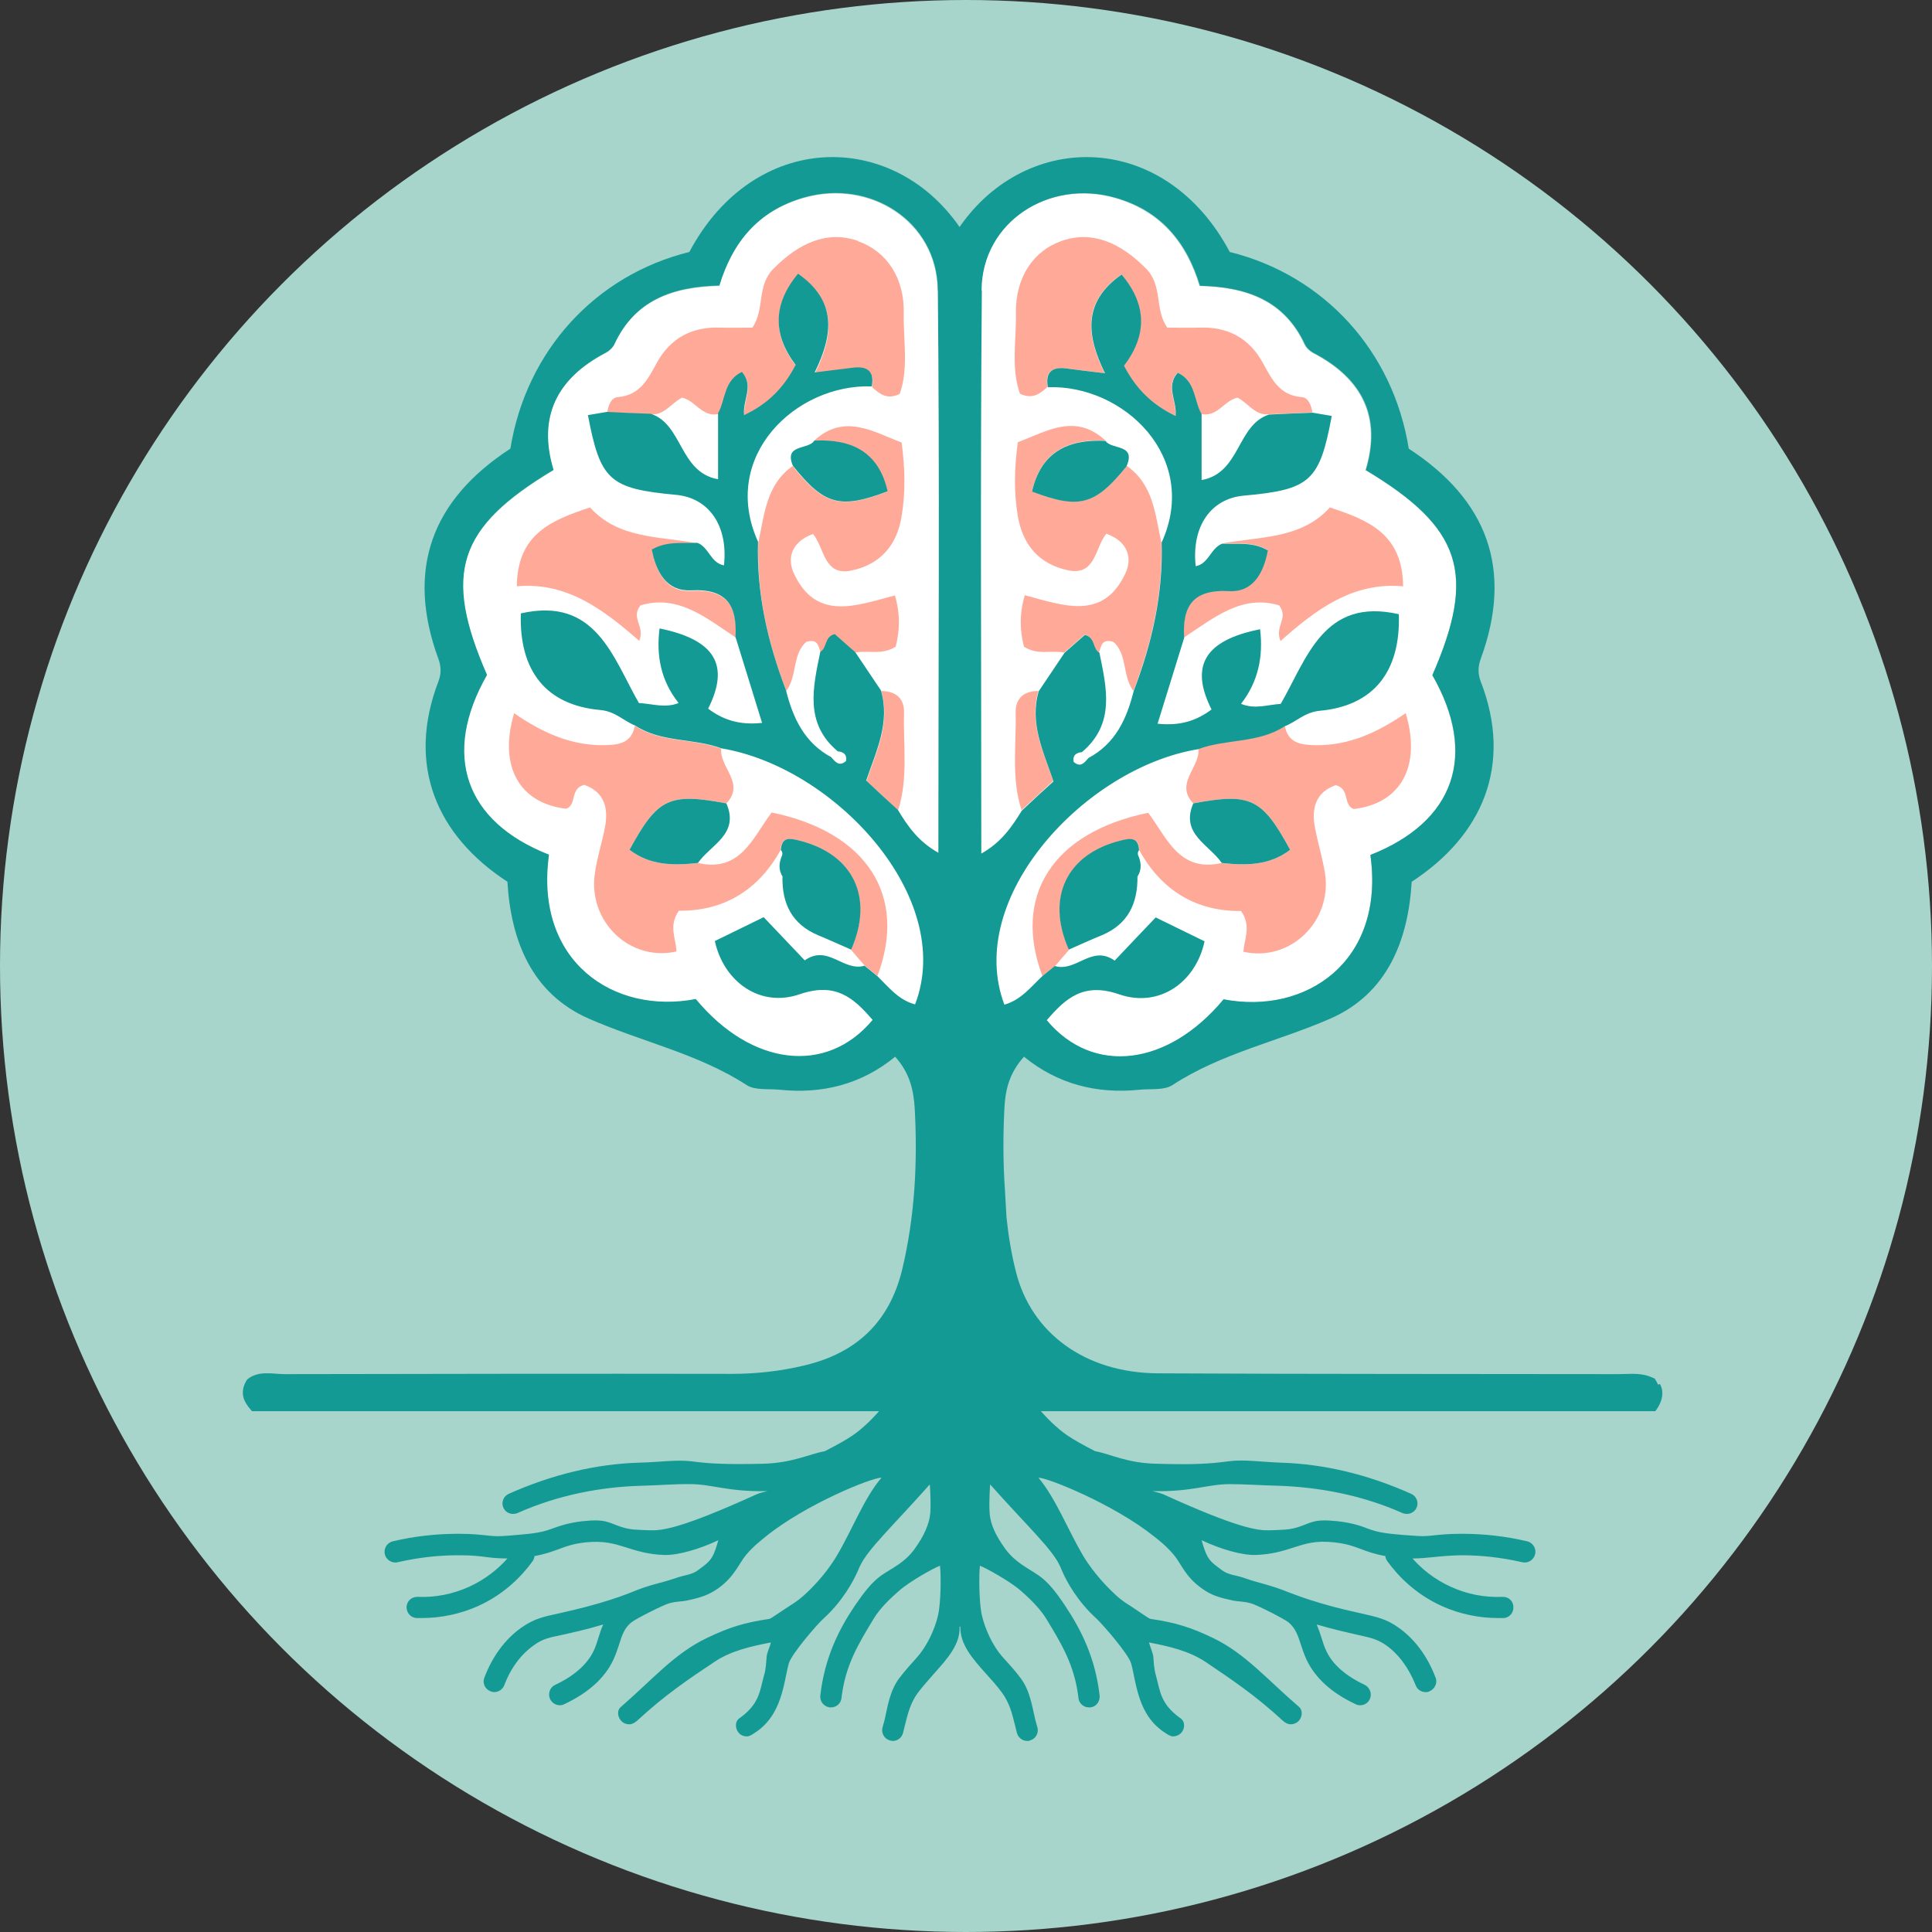 <?xml version="1.0" encoding="UTF-8"?>
<svg id="Layer_2" data-name="Layer 2" xmlns="http://www.w3.org/2000/svg" viewBox="0 0 72 72">
  <rect x="0" y="0" width="72" height="72" fill="#333333" stroke="none"/>
  <defs>
    <style>
      .cls-1 {
        fill: #a7d5cb;
      }

      .cls-1, .cls-2, .cls-3, .cls-4 {
        stroke-width: 0px;
      }

      .cls-2 {
        fill: #fa9;
      }

      .cls-3 {
        fill: #149a94;
      }

      .cls-4 {
        fill: #fff;
      }
    </style>
  </defs>
  <g id="Layer_1-2" data-name="Layer 1">
    <g>
      <circle class="cls-1" cx="36" cy="36" r="36"/>
      <path class="cls-4" d="M50.88,17.53c.6-1.98-.13-3.41-1.93-4.36-.14-.07-.28-.2-.34-.33-.76-1.64-2.17-2.14-3.91-2.18-.49-1.62-1.45-2.79-3.15-3.28-2.48-.71-4.97.9-4.99,3.44h-1.62c-.02-2.54-2.52-4.15-4.99-3.44-1.7.48-2.66,1.66-3.15,3.28-1.74.04-3.15.54-3.91,2.18-.06.13-.2.26-.34.33-1.81.95-2.53,2.38-1.93,4.36-3.58,2.15-4.13,3.86-2.48,7.64-1.7,2.96-.84,5.46,2.31,6.7-.56,3.98,2.41,5.97,5.47,5.38,2.08,2.5,4.87,2.84,6.59.78h6.5c1.72,2.06,4.52,1.72,6.59-.78,3.06.59,6.02-1.4,5.47-5.38,3.14-1.23,4-3.73,2.31-6.7,1.65-3.78,1.1-5.5-2.48-7.64Z"/>
      <g>
        <path class="cls-2" d="M28.75,30.29c-.69.91-1.15,2.24-2.74,1.87-.9.1-1.78.1-2.55-.49,1.05-1.93,1.48-2.13,3.61-1.73.72-.75-.27-1.35-.19-2.04-1.04-.39-2.24-.21-3.22-.85-.12.63-.58.71-1.11.72-1.27.03-2.36-.48-3.39-1.19-.59,1.98.2,3.36,1.94,3.56.41-.15.13-.75.67-.89.75.26.92.86.77,1.61-.11.56-.29,1.11-.37,1.68-.27,1.79,1.29,3.31,3.04,2.92-.01-.46-.31-.95.09-1.52,1.64.02,2.95-.74,3.79-2.26.03-.48.31-.45.67-.36,2.03.5,2.81,2.12,1.95,4.07.17.2.34.4.51.59.16.13.32.26.48.39,1.13-2.99-.39-5.36-3.94-6.09Z"/>
        <path class="cls-2" d="M31.98,8.98c-1.13-.4-2.2.06-3.16,1.04-.63.64-.31,1.5-.78,2.19-.4,0-.81.01-1.21,0-1.04-.04-1.84.39-2.34,1.29-.34.62-.63,1.23-1.47,1.3-.25.02-.35.31-.39.57.54.02,1.09.04,1.63.07.51.04.75-.42,1.16-.62.49.1.75.74,1.35.61.29-.5.21-1.22.89-1.54.46.53.02,1.03.08,1.61.86-.41,1.47-1,1.92-1.87-.88-1.16-.84-2.29.09-3.4,1.46,1.02,1.31,2.28.62,3.68.57-.07,1.01-.12,1.45-.18.53-.07.78.15.68.7.28.25.56.48,1.03.25.34-.97.13-2,.15-3,.03-1.32-.63-2.31-1.7-2.69Z"/>
        <path class="cls-2" d="M29.55,17.36c-1,.7-1.06,1.81-1.29,2.86-.06,1.92.36,3.75,1.04,5.53.42-.55.22-1.38.75-1.83.44-.13.45.17.53.39.26-.14.14-.56.54-.66.24.21.5.44.76.67.47-.1.98.11,1.5-.22.15-.59.18-1.21-.03-1.91-1.42.37-2.92.98-3.76-.81-.28-.6-.07-1.2.71-1.48.43.52.4,1.59,1.44,1.36,1.08-.23,1.69-.95,1.86-2.02.15-.89.13-1.78,0-2.75-1.09-.41-2.14-1.1-3.27-.06,1.4-.07,2.41.42,2.74,1.89-1.77.67-2.35.51-3.53-.95Z"/>
        <path class="cls-2" d="M23.82,23.89c.23-.57-.33-.85.05-1.33,1.4-.42,2.45.47,3.55,1.2.07-1.18-.32-1.81-1.67-1.74-.89.05-1.29-.66-1.45-1.52.57-.33,1.15-.22,1.7-.25-1.42-.27-2.95-.16-4.01-1.34-1.45.48-2.71.99-2.73,2.94,1.88-.17,3.24.88,4.57,2.04Z"/>
        <path class="cls-2" d="M33.69,26.56c.01-.55-.31-.8-.85-.81.35,1.19-.17,2.24-.55,3.36.41.37.8.73,1.18,1.09.38-1.19.19-2.42.22-3.63Z"/>
        <path class="cls-2" d="M52.38,26.58c-1.03.71-2.12,1.22-3.39,1.19-.53-.01-.99-.09-1.11-.72-.98.64-2.17.46-3.22.85.08.69-.9,1.29-.19,2.04,2.13-.4,2.56-.2,3.61,1.73-.77.59-1.65.59-2.55.49-1.59.37-2.05-.96-2.74-1.87-3.56.73-5.07,3.1-3.94,6.09.16-.13.32-.26.48-.39.17-.2.34-.4.51-.59-.86-1.95-.08-3.57,1.95-4.07.36-.09.64-.13.67.36.84,1.52,2.15,2.28,3.79,2.26.4.57.11,1.06.09,1.52,1.74.39,3.31-1.13,3.04-2.92-.09-.56-.26-1.11-.37-1.68-.15-.76.03-1.35.77-1.61.54.14.26.74.67.89,1.74-.2,2.53-1.58,1.94-3.56Z"/>
        <path class="cls-2" d="M39.04,14.43c-.1-.55.15-.76.68-.7.44.05.88.11,1.45.18-.69-1.4-.84-2.66.62-3.68.92,1.11.97,2.23.09,3.4.45.87,1.05,1.46,1.92,1.87.06-.58-.38-1.07.08-1.61.68.32.61,1.04.89,1.54.6.13.86-.52,1.35-.61.41.21.65.67,1.16.62.54-.02,1.09-.04,1.63-.07-.04-.26-.15-.55-.39-.57-.84-.06-1.13-.68-1.47-1.3-.5-.9-1.3-1.33-2.34-1.29-.41.01-.81,0-1.21,0-.48-.69-.16-1.55-.78-2.19-.96-.98-2.03-1.44-3.16-1.04-1.06.37-1.72,1.37-1.7,2.69.02,1.01-.19,2.04.15,3,.47.23.75,0,1.03-.25Z"/>
        <path class="cls-2" d="M38.19,22.19c-.21.7-.18,1.32-.03,1.91.51.33,1.02.12,1.5.22.26-.23.53-.46.76-.67.4.1.28.52.54.66.08-.22.09-.52.53-.39.53.45.33,1.28.75,1.83.68-1.78,1.1-3.61,1.04-5.53-.23-1.04-.29-2.16-1.29-2.86-1.18,1.47-1.76,1.62-3.53.95.33-1.47,1.34-1.96,2.74-1.89-1.13-1.04-2.17-.35-3.27.06-.13.97-.15,1.86,0,2.75.18,1.07.79,1.79,1.86,2.02,1.05.23,1.01-.84,1.44-1.36.78.28.99.88.71,1.48-.84,1.79-2.34,1.18-3.76.81Z"/>
        <path class="cls-2" d="M47.24,20.5c-.16.85-.56,1.56-1.45,1.52-1.35-.07-1.73.56-1.67,1.74,1.1-.72,2.15-1.62,3.55-1.2.37.49-.18.76.05,1.33,1.32-1.17,2.69-2.21,4.57-2.04-.02-1.95-1.28-2.46-2.73-2.94-1.06,1.18-2.59,1.08-4.01,1.34.55.03,1.12-.08,1.7.25Z"/>
        <path class="cls-2" d="M38.7,25.75c-.53,0-.86.26-.85.81.03,1.21-.17,2.44.22,3.63.39-.36.78-.71,1.18-1.09-.38-1.11-.9-2.17-.55-3.36Z"/>
      </g>
      <path class="cls-3" d="M29.16,32.67c-.02,1,.35,1.77,1.32,2.18.41.17.82.36,1.24.54.86-1.95.08-3.57-1.95-4.07-.36-.09-.64-.13-.67.36.05.05.07.11.05.19-.12.27-.15.54.02.81Z"/>
      <path class="cls-3" d="M30.34,16.43c-.22.34-1.14.11-.79.93,1.18,1.47,1.76,1.62,3.53.95-.33-1.47-1.34-1.96-2.74-1.89Z"/>
      <path class="cls-3" d="M26.01,32.16c.47-.68,1.56-1.07,1.06-2.22-2.13-.4-2.56-.2-3.61,1.73.77.59,1.65.59,2.55.49Z"/>
      <path class="cls-3" d="M42.45,31.68c-.03-.48-.31-.45-.67-.36-2.03.5-2.81,2.12-1.95,4.07.41-.18.82-.37,1.24-.54.97-.41,1.33-1.18,1.32-2.18.17-.27.14-.54.02-.81-.02-.07,0-.13.05-.19Z"/>
      <path class="cls-3" d="M41.99,17.36c.35-.83-.57-.59-.79-.93-1.4-.07-2.41.42-2.74,1.89,1.77.67,2.35.51,3.53-.95Z"/>
      <path class="cls-3" d="M44.47,29.94c-.49,1.14.59,1.53,1.06,2.22.9.1,1.78.1,2.55-.49-1.05-1.93-1.48-2.13-3.61-1.73Z"/>
      <path class="cls-3" d="M61.79,51.6c-.03-.07-.07-.14-.12-.22-.07-.04-.14-.06-.21-.09-.06-.02-.12-.04-.18-.05-.33-.07-.66-.03-.99-.03-5.72-.01-11.43,0-17.15-.03-2.7-.02-4.71-1.5-5.28-3.79-.17-.67-.28-1.34-.35-2.02l-.06-1.04c-.07-1-.07-2-.02-3,.03-.65.15-1.3.73-1.95,1.25,1.02,2.72,1.4,4.32,1.23.41-.04.9.03,1.21-.17,1.82-1.19,3.95-1.63,5.89-2.48,2.12-.93,2.9-2.91,3.03-5.1,2.64-1.72,3.78-4.35,2.57-7.47-.11-.29-.1-.55,0-.83,1.23-3.35.24-5.94-2.68-7.84-.58-3.64-3.16-6.46-6.67-7.33-2.41-4.53-7.56-4.56-10.07-.93-2.51-3.63-7.66-3.6-10.07.93-3.51.87-6.08,3.69-6.67,7.33-2.92,1.9-3.91,4.49-2.68,7.84.1.28.11.54,0,.83-1.2,3.13-.07,5.75,2.57,7.47.13,2.2.91,4.17,3.03,5.1,1.95.86,4.07,1.3,5.89,2.48.31.2.8.13,1.21.17,1.6.17,3.07-.2,4.32-1.23.58.65.69,1.31.73,1.95.11,2.02,0,4.02-.47,5.99-.48,1.97-1.73,3.12-3.66,3.57-.88.21-1.77.31-2.69.31-5.55-.01-11.1,0-16.65.01-.47,0-.99-.15-1.41.2-.11.17-.16.33-.16.49,0,0,0,0,0,.01,0,.15.05.28.12.39.06.1.13.19.22.29h.26s.06,0,.09,0h23.02c-.16.18-.33.36-.53.54-.25.22-.48.44-1.49.95-.59.11-1.2.44-2.31.47-1.36.03-1.98,0-2.65-.09-.58-.07-1.17.03-1.98.05-1.6.05-3.22.44-4.84,1.16-.2.09-.29.32-.2.52.07.15.21.23.36.23.05,0,.11-.01.16-.03,1.52-.68,3.13-.98,4.63-1.02.75-.02,1.25-.07,1.83-.06.78,0,1.4.29,2.82.26.13,0-.15.02-.39.13-2.77,1.26-3.49,1.34-3.92,1.33-.52-.02-.75-.01-1.11-.13-.48-.16-.56-.3-1.42-.21-.54.06-.87.18-1.18.29-.32.12-.63.17-1.24.22-.46.04-.73.07-1.07.03-.29-.03-.62-.07-1.12-.07h-.04c-.81,0-1.63.09-2.43.28-.21.05-.35.26-.3.48.04.18.21.31.39.31.03,0,.06,0,.09-.01.74-.17,1.49-.26,2.25-.26h.04c.46,0,.75.03,1.03.07.24.03.48.05.77.05-.33.37-.8.77-1.44,1.06-.6.27-1.26.4-1.91.37-.23,0-.4.16-.41.38,0,.22.16.4.38.41.06,0,.13,0,.19,0,.71,0,1.43-.15,2.08-.44,1.03-.46,1.68-1.17,2.05-1.68.04-.06.06-.12.07-.19.39-.07.66-.17.91-.26.29-.11.54-.2.99-.25.69-.07,1.07.05,1.52.19.38.12.8.26,1.43.28.51.01,1.3-.22,2-.55-.16.55-.23.73-.59.99-.23.17-.27.24-.73.34-.2.05-.42.14-.72.22-.63.16-.91.27-1.2.39-.26.1-.56.22-1.21.41-.69.2-1.17.3-1.51.38-.57.12-.91.2-1.37.52-.61.43-1.08,1.06-1.39,1.87-.08.2.02.43.23.51.05.02.09.03.14.03.16,0,.31-.1.37-.25.25-.66.63-1.16,1.11-1.5.32-.23.54-.28,1.08-.39.35-.08.83-.18,1.5-.38-.08.17-.13.34-.18.5-.05.16-.1.32-.17.47-.24.51-.72.94-1.44,1.28-.2.09-.28.33-.19.53.07.14.21.23.36.23.06,0,.11-.01.17-.04.89-.42,1.51-.97,1.83-1.66.09-.19.15-.38.21-.56.11-.35.2-.62.46-.83.16-.13,1.21-.66,1.41-.71.29-.08.46-.06.65-.1.51-.11.81-.2,1.18-.46.62-.45.76-.92,1.04-1.25.28-.33.55-.53.73-.68,1.5-1.21,3.96-2.2,4.31-2.19-.65.76-1.1,1.96-1.66,2.9-.43.73-1.01,1.29-1.25,1.5-.2.18-.36.28-.52.38-.19.12-.69.47-.74.48-.94.14-1.5.31-2.35.72-1.21.58-2.03,1.56-3.19,2.56-.17.14-.12.42.05.56.07.06.17.09.26.09.11,0,.21-.06.3-.14,1.04-.96,1.92-1.55,2.88-2.19.61-.41,1.37-.58,2.1-.72-.04.17-.15.38-.16.53-.02.22-.02.44-.1.71-.16.57-.16,1.05-.92,1.59-.18.13-.15.41,0,.56.08.08.18.11.28.11s.19-.06.28-.12c1.06-.67,1.09-1.91,1.29-2.61.1-.34,1.05-1.45,1.3-1.67.68-.62,1.09-1.35,1.28-1.79.02-.05.04-.1.06-.14.28-.63,1.29-1.57,2.61-3.06,0,0,.05.62.02,1.05-.03.42-.24.88-.59,1.36-.37.51-.81.69-1.22.97-.36.25-.66.64-.99,1.12-.61.9-1.14,1.96-1.3,3.37-.02.22.13.41.35.44.02,0,.03,0,.05,0,.2,0,.37-.15.39-.35.14-1.24.66-2.06,1.19-2.94.25-.42.65-.79.96-1.06.41-.36,1.3-.85,1.52-.93.04.27.04,1.36-.07,1.84-.11.48-.38,1.12-.8,1.59-.21.23-.43.48-.64.75-.37.49-.45,1.11-.55,1.55-.03.1-.05.2-.08.29-.06.21.06.43.27.49.04.01.07.02.11.02.17,0,.33-.11.38-.29.03-.1.05-.21.08-.32.1-.41.21-.83.48-1.19.19-.25.4-.48.59-.7.51-.57.99-1.1.96-1.76h.03c-.02.66.46,1.2.96,1.76.2.22.41.45.59.7.27.36.38.78.48,1.19.03.11.05.22.08.32.05.17.21.29.38.29.04,0,.07,0,.11-.02.21-.06.33-.28.27-.49-.03-.09-.05-.19-.08-.29-.11-.44-.18-1.06-.55-1.55-.21-.28-.43-.52-.64-.75-.42-.46-.69-1.11-.8-1.59-.11-.48-.11-1.57-.07-1.84.21.08,1.11.57,1.52.93.31.27.71.65.96,1.06.53.88,1.05,1.7,1.19,2.94.02.2.19.35.39.35.02,0,.03,0,.05,0,.22-.02.37-.22.35-.44-.16-1.41-.69-2.46-1.3-3.37-.32-.48-.62-.87-.99-1.12-.41-.28-.85-.47-1.22-.97-.35-.48-.57-.93-.59-1.36-.03-.42.02-1.05.02-1.05,1.32,1.49,2.34,2.43,2.61,3.06.02.04.04.09.06.14.19.45.6,1.17,1.28,1.79.25.23,1.2,1.33,1.3,1.67.2.7.23,1.95,1.29,2.61.09.06.18.12.28.12s.2-.04.28-.11c.16-.15.18-.43,0-.56-.76-.54-.76-1.01-.92-1.59-.08-.28-.08-.49-.1-.71-.02-.16-.12-.37-.16-.53.73.14,1.48.31,2.1.72.96.65,1.84,1.23,2.88,2.19.09.08.19.14.3.14.09,0,.18-.03.26-.09.17-.14.21-.42.05-.56-1.17-1-1.99-1.98-3.19-2.56-.85-.41-1.41-.58-2.35-.72-.05,0-.55-.36-.74-.48-.16-.1-.32-.2-.52-.38-.24-.22-.82-.78-1.25-1.5-.56-.95-1.02-2.14-1.66-2.9.35,0,2.81.99,4.31,2.19.18.14.45.35.73.68.28.33.42.81,1.04,1.25.37.27.67.35,1.18.46.19.04.36.02.65.1.21.05,1.25.58,1.41.71.26.22.35.49.46.83.06.18.12.37.21.56.32.68.93,1.24,1.83,1.66.05.03.11.04.17.04.15,0,.29-.08.36-.23.09-.2,0-.43-.19-.53-.72-.34-1.21-.77-1.44-1.28-.07-.15-.12-.3-.17-.47-.05-.16-.11-.33-.18-.5.68.2,1.16.3,1.5.38.54.12.76.17,1.08.39.48.34.85.85,1.11,1.5.06.16.21.25.37.25.05,0,.1,0,.14-.03.2-.08.31-.31.23-.51-.31-.81-.78-1.44-1.39-1.87-.45-.32-.8-.39-1.37-.52-.35-.08-.83-.18-1.51-.38-.64-.19-.94-.31-1.21-.41-.29-.12-.57-.22-1.2-.39-.3-.08-.52-.18-.72-.22-.46-.1-.5-.17-.73-.34-.36-.26-.43-.44-.59-.99.7.33,1.49.56,2,.55.63-.02,1.06-.16,1.43-.28.44-.14.82-.27,1.52-.19.45.05.7.14.99.25.24.09.51.19.91.26,0,.07.03.13.07.19.37.51,1.02,1.22,2.05,1.68.65.29,1.36.44,2.08.44.06,0,.13,0,.19,0,.22,0,.39-.19.38-.41,0-.22-.18-.39-.41-.38-.66.03-1.32-.1-1.91-.37-.65-.29-1.12-.7-1.44-1.06.29,0,.53-.03.77-.05.28-.03.58-.06,1.03-.07h.04c.75,0,1.51.09,2.25.26.03,0,.06.01.09.01.18,0,.34-.12.39-.31.05-.21-.08-.43-.3-.48-.8-.19-1.61-.28-2.43-.28h-.04c-.5,0-.83.04-1.12.07-.34.04-.61,0-1.07-.03-.61-.05-.92-.1-1.24-.22-.31-.12-.63-.23-1.18-.29-.86-.09-.94.05-1.42.21-.36.12-.59.11-1.11.13-.43.01-1.15-.07-3.92-1.33-.25-.11-.53-.13-.39-.13,1.42.03,2.03-.26,2.82-.26.58,0,1.08.04,1.83.06,1.49.05,3.11.34,4.63,1.02.05.02.11.03.16.03.15,0,.3-.09.36-.23.09-.2,0-.43-.2-.52-1.61-.72-3.24-1.11-4.84-1.16-.81-.03-1.4-.13-1.98-.05-.67.09-1.29.13-2.65.09-1.12-.02-1.72-.36-2.31-.47-1-.51-1.23-.72-1.49-.95-.2-.18-.37-.36-.53-.54h22.47s.06,0,.09,0h.34c.18-.24.26-.46.26-.66,0,0,0-.01,0-.02,0-.12-.03-.23-.09-.33ZM36.58,10.81c.02-2.54,2.52-4.15,4.99-3.44,1.7.48,2.66,1.66,3.15,3.28,1.74.04,3.15.54,3.91,2.18.06.13.2.26.34.33,1.81.95,2.53,2.38,1.93,4.36,3.58,2.15,4.13,3.86,2.48,7.64,1.7,2.96.84,5.46-2.31,6.7.56,3.98-2.41,5.97-5.47,5.38-2.08,2.5-4.87,2.84-6.59.78.72-.84,1.39-1.42,2.71-.96,1.5.51,2.85-.47,3.17-1.98-.61-.3-1.23-.6-1.82-.89-.51.53-.98,1.03-1.53,1.61-.86-.61-1.43.44-2.23.2-.16.13-.32.26-.48.39-.42.4-.79.88-1.4,1.05-1.5-3.98,3.01-8.83,7.22-9.52,1.04-.39,2.24-.21,3.22-.85.44-.17.74-.52,1.3-.58,2.02-.18,3.03-1.46,2.96-3.6-2.8-.64-3.42,1.64-4.4,3.34-.53.04-.97.21-1.48,0,.65-.84.83-1.77.71-2.78-2.06.41-2.63,1.36-1.81,2.99-.56.42-1.17.62-2.01.53.34-1.11.67-2.15.99-3.2-.07-1.18.32-1.81,1.67-1.74.89.05,1.29-.66,1.45-1.52-.57-.33-1.15-.22-1.7-.25-.43.16-.5.75-.99.84-.16-1.48.56-2.52,1.8-2.63,2.47-.22,2.82-.54,3.27-2.97-.24-.04-.47-.08-.71-.12-.54.02-1.09.04-1.63.07-1.2.39-1.06,2.18-2.51,2.44v-2.46c-.29-.5-.21-1.22-.89-1.54-.46.53-.02,1.03-.08,1.61-.86-.41-1.47-1-1.92-1.87.88-1.16.84-2.29-.09-3.4-1.46,1.02-1.31,2.28-.62,3.68-.57-.07-1.01-.12-1.45-.18-.53-.07-.78.15-.68.7,2.83-.1,5.68,2.62,4.24,5.79.06,1.92-.36,3.75-1.04,5.53-.26,1.04-.68,1.96-1.69,2.5-.15.18-.3.37-.55.14-.04-.25.1-.34.31-.36,1.25-1.06.92-2.39.65-3.71-.26-.14-.14-.56-.54-.66-.24.21-.5.44-.76.67-.32.48-.64.95-.96,1.43-.35,1.19.17,2.24.55,3.36-.41.37-.8.73-1.18,1.09-.37.6-.76,1.18-1.51,1.6,0-7.09-.04-14.03.02-20.98ZM34.1,37.43c-.61-.16-.98-.64-1.4-1.05-.16-.13-.32-.26-.48-.39-.8.23-1.36-.81-2.23-.2-.55-.58-1.03-1.08-1.53-1.61-.59.29-1.21.59-1.82.89.33,1.51,1.68,2.5,3.17,1.98,1.32-.45,1.99.12,2.71.96-1.72,2.06-4.52,1.72-6.59-.78-3.06.59-6.02-1.4-5.47-5.38-3.14-1.23-4-3.73-2.31-6.7-1.65-3.78-1.1-5.5,2.48-7.64-.6-1.98.13-3.41,1.93-4.36.14-.07.28-.2.34-.33.76-1.64,2.17-2.14,3.91-2.18.49-1.62,1.45-2.79,3.15-3.28,2.48-.71,4.97.9,4.99,3.44.07,6.94.02,13.89.02,20.98-.75-.42-1.14-.99-1.51-1.6-.39-.36-.78-.71-1.18-1.09.38-1.11.9-2.17.55-3.36-.32-.48-.64-.95-.96-1.43-.26-.23-.53-.46-.76-.67-.4.1-.28.52-.54.66-.27,1.32-.6,2.66.65,3.71.21.02.35.11.31.36-.25.22-.4.04-.55-.14-1-.54-1.43-1.46-1.69-2.5-.68-1.78-1.1-3.61-1.04-5.53-1.44-3.18,1.41-5.89,4.24-5.79.1-.55-.15-.76-.68-.7-.44.05-.88.11-1.45.18.69-1.4.84-2.66-.62-3.68-.92,1.11-.97,2.23-.09,3.4-.45.87-1.05,1.46-1.92,1.87-.06-.58.38-1.07-.08-1.61-.68.32-.61,1.04-.89,1.54v2.46c-1.45-.26-1.31-2.05-2.51-2.44-.54-.02-1.09-.04-1.63-.07-.24.04-.47.08-.71.12.46,2.43.8,2.74,3.27,2.97,1.24.11,1.96,1.15,1.8,2.63-.5-.09-.56-.68-.99-.84-.55.03-1.12-.08-1.7.25.16.85.56,1.56,1.45,1.52,1.35-.07,1.73.56,1.67,1.74.32,1.04.65,2.09.99,3.2-.84.09-1.45-.11-2.01-.53.82-1.63.25-2.57-1.81-2.99-.13,1.02.05,1.95.71,2.78-.51.2-.95.03-1.48,0-.97-1.69-1.6-3.98-4.4-3.34-.07,2.14.94,3.42,2.96,3.6.56.05.86.4,1.3.58.98.64,2.17.46,3.22.85,4.21.7,8.72,5.55,7.22,9.52Z"/>
    </g>
  </g>
</svg>